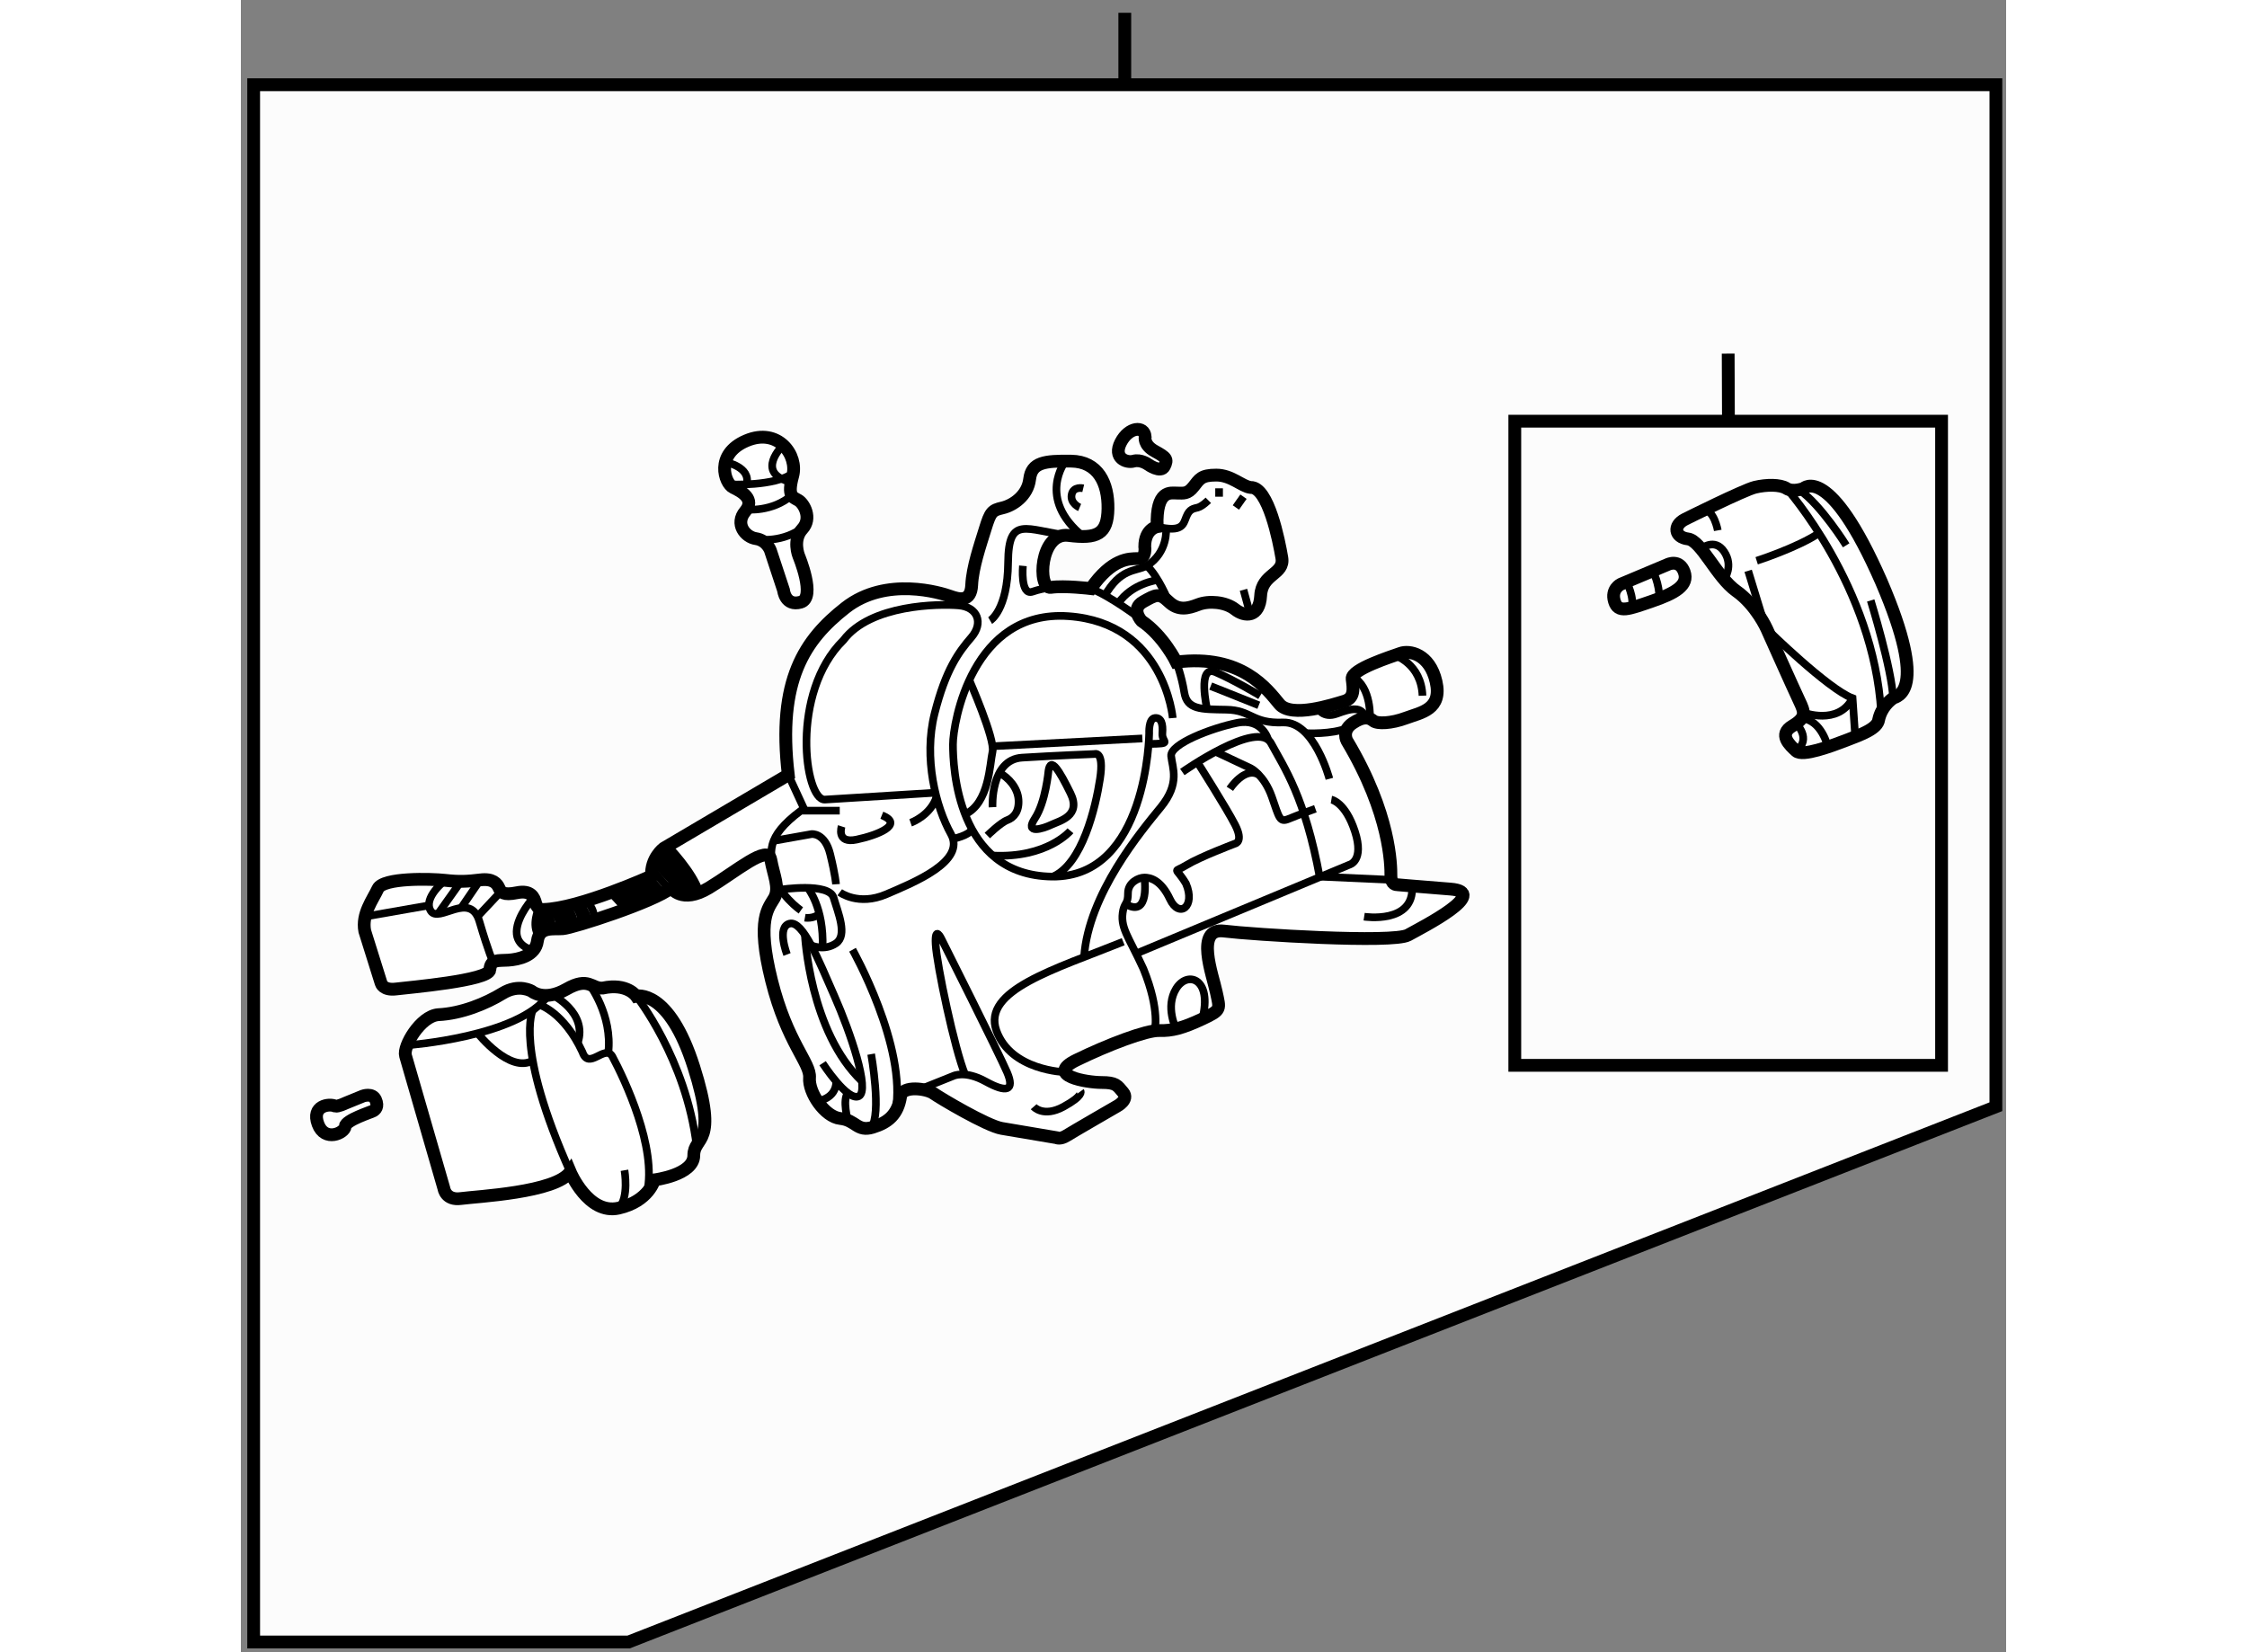 <?xml version="1.0" encoding="utf-8"?>
<!-- Generator: Adobe Illustrator 15.1.0, SVG Export Plug-In . SVG Version: 6.00 Build 0)  -->
<!DOCTYPE svg PUBLIC "-//W3C//DTD SVG 1.1//EN" "http://www.w3.org/Graphics/SVG/1.1/DTD/svg11.dtd">
<svg version="1.1" xmlns="http://www.w3.org/2000/svg" xmlns:xlink="http://www.w3.org/1999/xlink" x="0px" y="0px" width="244.8px"
	 height="180px" viewBox="14.734 19.388 69.025 64.605" enable-background="new 0 0 244.8 180" xml:space="preserve">
	
<rect x="14.734" y="19.388" width="69.025" height="64.605" fill="#808080" stroke="none"/>
	
<g><polygon fill="#FCFCFC" stroke="#000000" stroke-width="0.5" points="29.896,83.593 15.234,83.593 15.234,22.701 83.359,22.701 
			83.359,62.663 		"></polygon><line fill="#FCFCFC" stroke="#000000" stroke-width="0.5" x1="49.297" y1="19.888" x2="49.297" y2="22.701"></line></g><g><path fill="#FFFFFF" stroke="#000000" stroke-width="0.5" d="M18.813,62.529l0.688-0.281c0,0,0.375-0.141,0.5,0.141
			s-0.016,0.391-0.094,0.438s-1.078,0.359-1.094,0.609s-0.797,0.625-1.063-0.094s0.438-0.813,0.672-0.703
			C18.531,62.666,18.813,62.529,18.813,62.529z"></path></g><g><path fill="#FFFFFF" stroke="#000000" stroke-width="0.5" d="M50.094,36.466c0,0-0.078,0.313,0.375,0.563s0.516,0.313,0.375,0.594
			s-0.641-0.078-0.641-0.078s-0.281-0.203-0.563-0.125s-0.813-0.125-0.5-0.734S50.063,36.029,50.094,36.466z"></path></g><g><path fill="#FFFFFF" stroke="#000000" stroke-width="0.5" d="M19.578,55.794l0.641,2.045c0,0,0.078,0.283,0.578,0.221
			s3.641-0.328,3.672-0.75s0.313-0.351,0.719-0.378s1.063-0.168,1.141-0.747s0.609-0.453,1-0.484s3.563-1.047,4.234-1.594
			c0,0,0.406,0.641,1.469,0s2.313-1.719,2.422-1.109s0.359,1.109,0.141,1.5s-0.719,0.797-0.109,3.234s1.531,3.219,1.484,3.797
			s0.594,1.531,1.203,1.594s0.656,0.531,1.266,0.344s0.984-0.498,1.094-1.218c0.078-0.423,1.016-0.298,1.281-0.11
			s2.094,1.275,2.672,1.372s2.141,0.362,2.141,0.362s0.141,0.078,0.391-0.078S49,62.638,49,62.638s0.469-0.25,0.234-0.531
			s-0.281-0.391-0.844-0.391s-2.234-0.266-0.984-0.875s2.734-1.172,3.234-1.156s0.922-0.094,1.688-0.453s0.688-0.375,0.547-1.047
			s-0.844-2.531,0.297-2.391s6.609,0.484,7.203,0.156s3.234-1.672,1.656-1.797s-2.094-0.172-2.094-0.172s-0.234,0.016-0.234-0.359
			s0-2.391-1.719-5.266c0,0-0.219-0.391,0.219-0.688s0.656-0.219,0.813-0.094s0.703,0.105,1.281-0.111s1.422-0.326,1.172-1.42
			s-1.047-1.234-1.391-1.109s-1.938,0.625-1.891,1s0.109,0.75-0.313,0.875s-2.063,0.672-2.531,0.109s-1.469-1.969-4.031-1.641
			c0,0-0.5-1.031-1.359-1.609c0,0-0.438-0.469,0.063-0.75s0.625-0.359,1,0s0.75,0.266,1.156,0.109s1.063-0.109,1.438,0.188
			s0.953,0.33,1-0.538s0.938-0.821,0.828-1.478s-0.531-2.781-1.219-2.75c-0.347-0.041-0.75-0.484-1.344-0.484
			s-0.656,0.156-0.891,0.453s-0.391,0.25-0.641,0.25s-0.828-0.156-0.781,1.313c0,0-0.484,0.078-0.484,0.781
			c0,0,0.078,0.469-0.266,0.469s-1.016-0.016-1.844,1.172c0,0-1.031-0.125-1.563-0.047s-0.438-2.172,0.688-2.031
			s1.531-0.047,1.547-1.047s-0.391-1.844-1.438-1.859s-1.547,0.047-1.625,0.703s-0.656,1.031-1.063,1.125s-0.469,0.156-0.672,0.813
			s-0.5,1.516-0.531,2.203s-0.5,0.563-0.844,0.438s-2.5-0.797-4.094,0.453s-2.672,2.828-2.234,6.531l-4.875,2.875
			c0,0-0.516,0.391-0.469,1.078c0,0-2.828,1.281-4.234,1.313c0,0-0.234,0.016-0.297-0.234s-0.188-0.531-0.734-0.422
			s-0.625-0.016-0.703-0.188s-0.234-0.375-0.734-0.313s-0.828,0.078-1.375,0.016s-2.422-0.109-2.625,0.328
			S19.453,55.123,19.578,55.794z"></path><line fill="none" stroke="#000000" stroke-width="0.3" x1="19.597" y1="55.226" x2="22.156" y2="54.779"></line><path fill="none" stroke="#000000" stroke-width="0.3" d="M22.719,53.81c0,0-0.875,0.682-0.563,1.192s1.547-0.802,1.906,0.417
			s0.536,1.596,0.536,1.596"></path><line fill="none" stroke="#000000" stroke-width="0.3" x1="24.912" y1="54.241" x2="23.988" y2="55.226"></line><line fill="none" stroke="#000000" stroke-width="0.3" x1="24.094" y1="53.794" x2="23.344" y2="54.892"></line><line fill="none" stroke="#000000" stroke-width="0.3" x1="23.344" y1="53.85" x2="22.439" y2="55.124"></line><path fill="none" stroke="#000000" stroke-width="0.3" d="M26.175,54.487c0,0-0.644,0.698-0.659,1.323s0.659,0.73,0.659,0.73"></path><path fill="none" stroke="#000000" stroke-width="0.3" d="M31.427,52.465c0,0,0.989,1.002,1.242,1.822"></path><line fill="none" stroke="#000000" stroke-width="0.3" x1="29.195" y1="54.287" x2="29.791" y2="54.934"></line><line fill="none" stroke="#000000" stroke-width="0.3" x1="29.42" y1="54.164" x2="30.016" y2="54.811"></line><line fill="none" stroke="#000000" stroke-width="0.3" x1="29.718" y1="54.101" x2="30.313" y2="54.748"></line><line fill="none" stroke="#000000" stroke-width="0.3" x1="29.895" y1="53.964" x2="30.491" y2="54.611"></line><line fill="none" stroke="#000000" stroke-width="0.3" x1="30.193" y1="53.917" x2="30.789" y2="54.564"></line><line fill="none" stroke="#000000" stroke-width="0.3" x1="30.392" y1="53.777" x2="30.988" y2="54.424"></line><line fill="none" stroke="#000000" stroke-width="0.3" x1="30.62" y1="53.641" x2="31.216" y2="54.288"></line><line fill="none" stroke="#000000" stroke-width="0.3" x1="30.918" y1="53.526" x2="31.514" y2="54.173"></line><line fill="none" stroke="#000000" stroke-width="0.3" x1="30.988" y1="53.203" x2="32.156" y2="54.39"></line><line fill="none" stroke="#000000" stroke-width="0.3" x1="31.078" y1="52.933" x2="32.321" y2="54.343"></line><line fill="none" stroke="#000000" stroke-width="0.3" x1="31.216" y1="52.61" x2="32.384" y2="53.796"></line><line fill="none" stroke="#000000" stroke-width="0.3" x1="31.153" y1="52.783" x2="32.552" y2="54.241"></line><path fill="none" stroke="#000000" stroke-width="0.3" d="M28.239,54.611c0,0,0.332,0.273,0.312,0.752"></path><path fill="none" stroke="#000000" stroke-width="0.3" d="M27.979,54.748c0,0,0.332,0.273,0.312,0.752"></path><path fill="none" stroke="#000000" stroke-width="0.3" d="M27.73,54.748c0,0,0.332,0.273,0.312,0.752"></path><path fill="none" stroke="#000000" stroke-width="0.3" d="M27.453,54.85c0,0,0.332,0.273,0.312,0.752"></path><path fill="none" stroke="#000000" stroke-width="0.3" d="M26.904,54.987c0,0,0.332,0.273,0.312,0.752"></path><path fill="none" stroke="#000000" stroke-width="0.3" d="M26.597,54.987c0,0,0.332,0.273,0.312,0.752"></path><path fill="none" stroke="#000000" stroke-width="0.3" d="M26.316,54.987c0,0,0.332,0.273,0.312,0.752"></path><path fill="none" stroke="#000000" stroke-width="0.3" d="M26.387,54.892c0,0-0.316,0.681,0,1.088"></path><path fill="none" stroke="#000000" stroke-width="0.3" d="M26.522,55.822c0,0-0.26-0.589-0.11-0.73"></path><path fill="none" stroke="#000000" stroke-width="0.3" d="M36.089,56.711c0,0-0.417-1.083,0.104-1.208s1.125,1.416,1.75,2.833
			s1.396,3.679,0.958,3.913s-1.421-1.287-1.421-1.287"></path><path fill="none" stroke="#000000" stroke-width="0.3" d="M38.469,63.2c0,0-0.224-0.805,0-1.074"></path><path fill="none" stroke="#000000" stroke-width="0.3" d="M37.273,62.442c0,0,0.73-0.067,0.742-0.764"></path><path fill="none" stroke="#000000" stroke-width="0.3" d="M36.788,55.939c0,0,0.183,3.791,2.242,5.74"></path><path fill="none" stroke="#000000" stroke-width="0.3" d="M39.38,60.607c0,0,0.417,2.35,0,2.873"></path><path fill="none" stroke="#000000" stroke-width="0.3" d="M38.651,56.524c0,0,2.148,3.813,1.678,6.323"></path><path fill="none" stroke="#000000" stroke-width="0.3" d="M36.63,54.987c0,0-0.922-0.646-1.055-1.46s-0.362-1.377,1.055-2.44
			h1.521"></path><line fill="none" stroke="#000000" stroke-width="0.3" x1="36.141" y1="49.685" x2="36.788" y2="51.086"></line><path fill="none" stroke="#000000" stroke-width="0.3" d="M35.57,52.266l1.477-0.263c0,0,0.521-0.065,0.729,0.78
			s0.229,1.181,0.229,1.181"></path><path fill="none" stroke="#000000" stroke-width="0.3" d="M35.845,54.173c0,0,1.885-0.286,2.064,0.313s0.555,1.474,0.096,1.787
			s-0.971,0.08-0.971,0.08"></path><path fill="none" stroke="#000000" stroke-width="0.3" d="M36.901,54.108c0,0,0.638,0.761,0.579,2.328"></path><path fill="none" stroke="#000000" stroke-width="0.3" d="M36.788,55.271c0,0,0.329,0.058,0.565-0.147"></path><path fill="none" stroke="#000000" stroke-width="0.3" d="M41.299,61.978l1.29-0.517c0,0,0.458-0.232,1.271,0.217
			s1.146,0.366,0.833-0.363s-2.563-5.208-2.563-5.208s-0.271-0.583-0.229,0.208s0.743,4.114,1.153,5.093"></path><path fill="none" stroke="#000000" stroke-width="0.3" d="M45.734,62.663c0,0,0.375,0.431,1.167,0s0.667-0.602,0.667-0.602"></path><path fill="none" stroke="#000000" stroke-width="0.3" d="M46.967,61.311c0,0-2.128-0.047-2.69-1.625s2.271-2.392,4.958-3.475"></path><path fill="none" stroke="#000000" stroke-width="0.3" d="M50.462,59.699c0,0,0.231-0.78-0.436-2.425
			c-0.6-1.31-0.933-1.62-0.792-2.307c0.079-0.307,0.188-0.234,0.188-0.656s0.422-0.609,0.641-0.609s0.641,0.078,1,0.844
			s1.016,0.297,0.625-0.609c-0.422-0.703-0.516-0.391,0.016-0.719s1.906-0.844,1.906-0.844s0.344-0.063,0-0.734
			s-1.469-2.438-1.469-2.438"></path><path fill="none" stroke="#000000" stroke-width="0.3" d="M50.063,53.701c0,0,0.232,1.604-0.735,1.036"></path><path fill="none" stroke="#000000" stroke-width="0.3" d="M51.547,49.576c0,0,2.953-2.078,3.469-1.125s1.328,2.109,1.906,5.25"></path><path fill="none" stroke="#000000" stroke-width="0.3" d="M52.845,48.781l1.389,0.654c0,0,0.516,0.266,0.813,1.109
			s0.297,1.016,0.672,0.859s1.031-0.391,1.031-0.391"></path><path fill="none" stroke="#000000" stroke-width="0.3" d="M53.406,50.232c0,0,0.573-0.883,1.13-0.551"></path><path fill="none" stroke="#000000" stroke-width="0.3" d="M49.739,56.675l8.339-3.474c0,0,0.594-0.141,0.219-1.297
			s-0.922-1.249-0.922-1.249"></path><path fill="none" stroke="#000000" stroke-width="0.3" d="M57.297,49.841c0,0-0.594-2.25-1.813-2.203s-1.219-0.484-2.219-0.5
			s-1.531,0-1.641-0.672s-0.313-1.188-0.313-1.188"></path><line fill="none" stroke="#000000" stroke-width="0.3" x1="54.537" y1="46.966" x2="52.656" y2="46.216"></line><path fill="none" stroke="#000000" stroke-width="0.3" d="M52.515,47.115c0,0-0.403-1.758,0.33-1.445s1.749,0.922,1.749,0.922"></path><path fill="none" stroke="#000000" stroke-width="0.3" d="M56.378,48.056c0,0,1.02,0.061,1.641-0.21"></path><path fill="none" stroke="#000000" stroke-width="0.3" d="M56.842,47.083c0,0,0.205,0.414,0.751,0.211s0.987-0.314,1.111,0.171"></path><path fill="none" stroke="#000000" stroke-width="0.3" d="M58.884,47.496c0,0,0.073-1.249-0.679-1.647"></path><path fill="none" stroke="#000000" stroke-width="0.3" d="M59.856,45.012c0,0,1.035,0.329,1.082,1.579"></path><path fill="none" stroke="#000000" stroke-width="0.3" d="M54.909,48.322c0,0-0.221-0.871-1.221-0.668s-2.625,0.828-2.578,1.297
			s0.359,1.063-0.406,2s-2.828,3.391-3,5.858"></path><path fill="none" stroke="#000000" stroke-width="0.3" d="M51.306,59.619c0,0-0.444-0.856,0-1.575s1.429-0.391,1.022,1.188"></path><path fill="none" stroke="#000000" stroke-width="0.3" d="M58.656,55.232c0,0,1.971,0.305,1.876-1.199"></path><line fill="none" stroke="#000000" stroke-width="0.3" x1="59.727" y1="53.792" x2="56.922" y2="53.665"></line><line fill="none" stroke="#000000" stroke-width="0.3" x1="53.938" y1="42.451" x2="54.197" y2="43.391"></line><line fill="none" stroke="#000000" stroke-width="0.3" x1="53.938" y1="38.81" x2="53.641" y2="39.232"></line><line fill="none" stroke="#000000" stroke-width="0.3" x1="52.984" y1="38.482" x2="52.984" y2="38.81"></line><path fill="none" stroke="#000000" stroke-width="0.3" d="M52.563,38.951c0,0-0.234,0.234-0.406,0.281s-0.328,0.047-0.453,0.359
			s-0.156,0.625-1.141,0.391"></path><path fill="none" stroke="#000000" stroke-width="0.3" d="M50.911,40.064c0,0,0.089,0.918-0.754,1.449
			c-0.47,0.234-1.016,0.078-1.656,1.188"></path><path fill="none" stroke="#000000" stroke-width="0.3" d="M51.016,42.919c0,0-0.422-1.031-0.859-1.406"></path><path fill="none" stroke="#000000" stroke-width="0.3" d="M49.872,43.558c0,0-1.153-0.873-1.903-1.154"></path><path fill="none" stroke="#000000" stroke-width="0.3" d="M50.586,42.065c0,0-1.022,0.133-1.546,0.916"></path><path fill="none" stroke="#000000" stroke-width="0.3" d="M45.313,41.513c0,0-0.109,1.176,0.375,1.01s0.954-0.187,0.954-0.187"></path><path fill="none" stroke="#000000" stroke-width="0.3" d="M44.031,43.654c0,0,0.688-0.402,0.703-2.271s0.703-1.26,2.359-1.057"></path><path fill="none" stroke="#000000" stroke-width="0.3" d="M46.979,37.417c0,0-1.15,1.458,0.693,2.949"></path><path fill="none" stroke="#000000" stroke-width="0.3" d="M47.672,38.482c0,0-0.391-0.094-0.453,0.25s0.313,0.5,0.313,0.5"></path><path fill="none" stroke="#000000" stroke-width="0.3" d="M51.172,47.465c0,0-0.313-3.718-4.078-3.983s-4.516,4.172-4.516,5.016
			s0.137,5.12,3.875,5.167s3.797-5.603,3.797-5.603s-0.031-0.566,0.219-0.597s0.328,0.224,0.297,0.597s0.447,0.4-0.537,0.416"></path><line fill="none" stroke="#000000" stroke-width="0.3" x1="49.984" y1="48.263" x2="44.125" y2="48.568"></line><path fill="none" stroke="#000000" stroke-width="0.3" d="M43.217,45.982c0,0,1.018,2.317,0.908,2.799s-0.128,2.008-1.072,2.448"></path><path fill="none" stroke="#000000" stroke-width="0.3" d="M44.125,50.951c0,0-0.094-1.859,1.156-1.938s2.828-0.141,2.828-0.141
			s0.391-0.156,0.219,0.969s-0.696,3.334-1.84,3.823"></path><path fill="none" stroke="#000000" stroke-width="0.3" d="M47.172,51.873c0,0-0.905,1.079-3.039,0.969"></path><path fill="none" stroke="#000000" stroke-width="0.3" d="M43.922,52.06c0,0,0.516-0.506,0.781-0.604s0.469-0.347,0.438-0.801
			s-0.379-0.855-0.746-1.048"></path><path fill="none" stroke="#000000" stroke-width="0.3" d="M46.313,49.529c0,0-0.109,1.219-0.531,1.859s0.313,0.406,0.641,0.25
			s1.188-0.344,0.75-1.234S46.396,48.958,46.313,49.529z"></path><path fill="none" stroke="#000000" stroke-width="0.3" d="M38.151,54.279c0,0,0.724,0.546,1.818,0.078s3.125-1.288,2.531-2.355
			s-1.078-2.973-0.641-4.708s0.953-2.422,1.438-2.984s0.25-1.188-0.5-1.25s-3.438-0.047-4.5,1.359
			c-2.097,2.059-1.516,6.25-0.734,6.235l4.33-0.269"></path><path fill="none" stroke="#000000" stroke-width="0.3" d="M40.922,51.56c0.047-0.016,0.776-0.292,1.013-1.005"></path><path fill="none" stroke="#000000" stroke-width="0.3" d="M38.225,51.701c0,0-0.225,0.688,0.588,0.516s1.875-0.591,0.984-0.952"></path><path fill="none" stroke="#000000" stroke-width="0.3" d="M42.578,52.189c0,0,0.631-0.125,0.745-0.377"></path><line fill="none" stroke="#000000" stroke-width="0.3" x1="27.217" y1="54.873" x2="27.453" y2="55.679"></line><line fill="none" stroke="#000000" stroke-width="0.3" x1="27.335" y1="54.849" x2="27.73" y2="55.61"></line></g>



	
<g><path fill="#FFFFFF" stroke="#000000" stroke-width="0.5" d="M35.953,42.466l-0.516-1.563c0,0-0.141-0.391-0.563-0.453
			s-0.828-0.578-0.422-1.063s-0.141-0.781-0.469-0.938s-0.734-1.297,0.516-1.828s2.031,0.578,1.813,1.375s0,0.828,0.219,0.953
			s0.547,0.703,0.156,1.125s-0.141,1.047-0.141,1.047s0.688,1.641,0.078,1.813S35.953,42.466,35.953,42.466z"></path><path fill="none" stroke="#000000" stroke-width="0.3" d="M34.996,40.48c0,0,0.925,0.147,1.754-0.488"></path><path fill="none" stroke="#000000" stroke-width="0.3" d="M34.508,39.311c0,0,0.999,0.11,1.769-0.555"></path><path fill="none" stroke="#000000" stroke-width="0.3" d="M33.846,38.33c0,0,1.76,0.087,2.488-0.443"></path><path fill="none" stroke="#000000" stroke-width="0.3" d="M35.936,36.796c0,0-1.146,1.096,0.318,1.445"></path><path fill="none" stroke="#000000" stroke-width="0.3" d="M33.684,37.458c0,0,1.004,0.182,0.824,0.869"></path></g>



	
<g><path fill="#FFFFFF" stroke="#000000" stroke-width="0.5" d="M21.172,60.669l1.5,5.188c0,0,0.063,0.479,0.667,0.396
			s3.729-0.229,4.271-1.042c0,0,0.708,1.688,1.896,1.417s1.396-1.104,1.396-1.104s1.542-0.188,1.542-0.958s0.979-0.375,0-3.458
			s-2.25-2.771-2.25-2.771s-0.354-0.521-1.313-0.313c-0.437,0.032-0.542-0.458-1.417,0.042s-1.354,0.083-1.354,0.083
			s-0.5-0.313-1.146,0.083s-1.604,0.792-2.521,0.833C21.755,59.128,21.065,60.301,21.172,60.669z"></path><path fill="none" stroke="#000000" stroke-width="0.3" d="M21.233,60.26c0,0,4.392-0.321,5.52-1.956"></path><path fill="none" stroke="#000000" stroke-width="0.3" d="M29.734,65.148c0,0,0.188,1.084-0.229,1.479"></path><path fill="none" stroke="#000000" stroke-width="0.3" d="M26.15,58.886c0,0-0.729,1.43,1.459,6.325"></path><path fill="none" stroke="#000000" stroke-width="0.3" d="M23.993,59.791c0,0,1.258,1.587,2.156,1.066"></path><path fill="none" stroke="#000000" stroke-width="0.3" d="M26.412,58.68c0,0,0.948,0.281,1.677,1.844
			c0.25,0.729,0.875-0.313,1.167,0.167c0.479,0.896,1.758,3.586,1.358,5.324"></path><path fill="none" stroke="#000000" stroke-width="0.3" d="M28.354,57.875c0,0,0.922,1.196,0.745,2.693"></path><path fill="none" stroke="#000000" stroke-width="0.3" d="M26.904,58.285c0,0,1.403,0.691,1.002,1.882"></path><path fill="none" stroke="#000000" stroke-width="0.3" d="M30.193,58.336c0,0,1.947,2.446,2.359,5.848"></path></g>



	
<g><rect x="64.547" y="35.857" fill="#FCFCFC" stroke="#000000" stroke-width="0.5" width="16.688" height="25.188"></rect><line fill="#FCFCFC" stroke="#000000" stroke-width="0.5" x1="72.891" y1="33.215" x2="72.901" y2="35.857"></line></g><g><path fill="#FFFFFF" stroke="#000000" stroke-width="0.5" d="M70.526,41.461l-1.833,0.771c0,0-0.396,0.188-0.25,0.667
			s0.542,0.313,1.458,0s1.458-0.625,1.271-1.146S70.526,41.461,70.526,41.461z"></path><path fill="none" stroke="#000000" stroke-width="0.3" d="M68.917,42.138c0,0,0.33,0.648,0.188,1.017"></path><path fill="none" stroke="#000000" stroke-width="0.3" d="M69.941,41.708c0,0,0.265,0.498,0.258,1.084"></path></g><g><path fill="#FFFFFF" stroke="#000000" stroke-width="0.5" d="M71.209,39.69c0,0,2.296-1.146,2.734-1.25s0.979-0.113,1.229,0.047
			s0.667,0,0.667,0s1-1.007,3.042,3.65c1.876,4.365,0.584,4.469,0.459,4.553s-0.458,0.354-0.563,0.833
			c-0.042,0.354-0.667,0.583-1.271,0.813c-0.604,0.229-1.705,0.646-1.957,0.417s-0.71-0.646-0.148-0.979s0.479-0.542,0.271-0.979
			s-1.271-2.813-1.271-2.813s-0.417-0.937-1.188-1.479s-1.375-1.979-1.896-2.042S70.721,39.931,71.209,39.69z"></path><path fill="none" stroke="#000000" stroke-width="0.3" d="M75.172,38.488c0,0,3.417,3.848,3.699,8.759"></path><path fill="none" stroke="#000000" stroke-width="0.3" d="M77.505,40.711c0,0-0.981-1.582-1.845-2.176"></path><path fill="none" stroke="#000000" stroke-width="0.3" d="M74.005,41.315c0,0,1.602-0.516,2.437-1.081"></path><path fill="none" stroke="#000000" stroke-width="0.3" d="M78.464,42.867c0,0,0.833,2.698,0.875,3.823"></path><path fill="none" stroke="#000000" stroke-width="0.3" d="M74.401,43.982c0,0,2.396,2.354,3.354,2.708l0.104,1.51"></path><path fill="none" stroke="#000000" stroke-width="0.3" d="M75.826,47.247c0,0,1.367,0.527,1.93-0.556"></path><path fill="none" stroke="#000000" stroke-width="0.3" d="M76.791,48.595c0,0-0.247-1.074-1.037-1.114"></path><path fill="none" stroke="#000000" stroke-width="0.3" d="M75.546,47.68c0,0,0.63,0.594,0.003,1.073"></path><line fill="none" stroke="#000000" stroke-width="0.3" x1="73.672" y1="41.708" x2="74.317" y2="43.814"></line><path fill="none" stroke="#000000" stroke-width="0.3" d="M72.484,40.128c0,0-0.146-0.815-0.552-0.793"></path><path fill="none" stroke="#000000" stroke-width="0.3" d="M71.828,40.849c0,0,0.532-0.45,0.907,0.112s0,1.083,0,1.083"></path></g>


</svg>